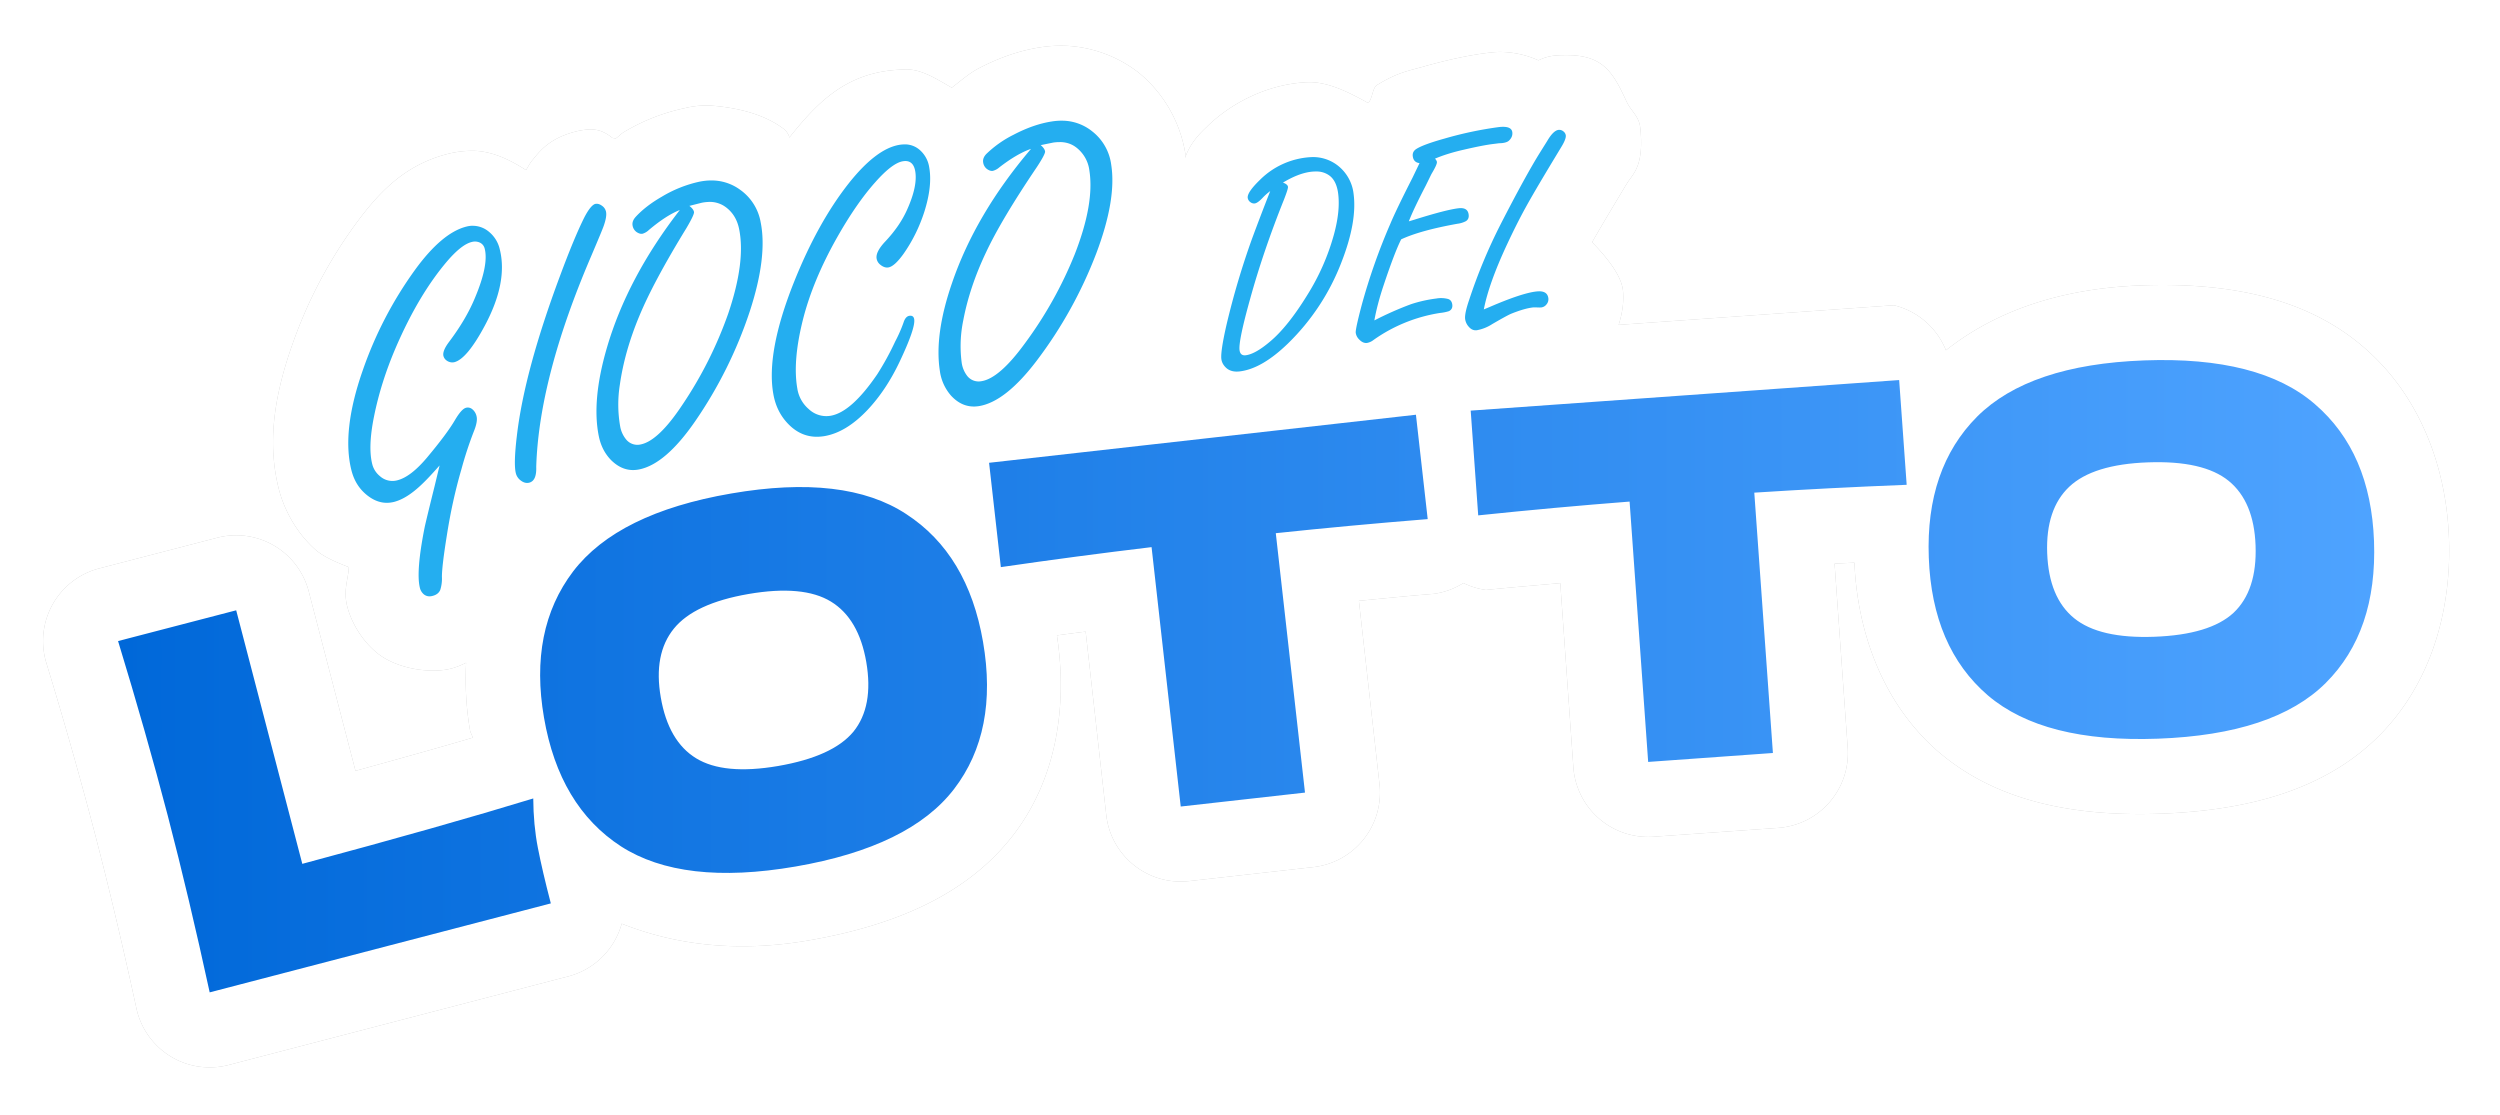 <svg xmlns="http://www.w3.org/2000/svg" xmlns:xlink="http://www.w3.org/1999/xlink" xml:space="preserve" width="226.772" height="101.137" viewBox="0 0 60 26.759"><defs><linearGradient xlink:href="#a" id="c" x1="169.333" x2="217.082" y1="50.158" y2="50.158" gradientUnits="userSpaceOnUse"/><linearGradient id="a"><stop offset="0" style="stop-color:#0068d9;stop-opacity:1"/><stop offset="1" style="stop-color:#4ea3ff;stop-opacity:1"/></linearGradient><filter id="b" width="1.039" height="1.091" x="-.019" y="-.045" style="color-interpolation-filters:sRGB"><feGaussianBlur stdDeviation=".409"/></filter></defs><path d="M189.383 36.815a2.872 2.872 0 0 0-.533.033c-.46.072-.89.23-1.293.44l-.004.002-.004.002c-.206.107-.384.268-.572.41-.307-.174-.617-.38-.947-.387a3.57 3.57 0 0 0-.446.035c-.94.14-1.494.722-2.021 1.379l-.004.004c-.006.008-.01.02-.016.027a.36.36 0 0 0-.115-.18c-.45-.343-1.055-.463-1.576-.501a1.968 1.968 0 0 0-.533.058 4.204 4.204 0 0 0-1.278.503c-.064.037-.115.098-.178.138-.023-.007-.046-.007-.07-.014-.24-.192-.42-.205-.707-.15-.622.14-.833.44-.982.62-.067.081-.092.143-.137.212-.334-.214-.733-.416-1.162-.408-.17.003-.334.025-.488.064-.941.238-1.492.848-1.981 1.52a9.812 9.812 0 0 0-1.326 2.549l-.002.004c-.356 1.026-.527 2.015-.275 3.013.116.46.382.935.758 1.275 0 .002.003.003.004.004.181.164.453.278.722.383-.011.259-.122.482-.035.827s.318.734.627.983l.023.02c.424.33 1.122.425 1.543.318.1-.025.21-.068.324-.125-.024.471 0 .951.083 1.43.01.057.045.1.056.156-.706.21-1.587.454-2.48.702l-.99-3.8a1.588 1.588 0 0 0-1.936-1.134l-2.5.65a1.588 1.588 0 0 0-1.117 2 91.953 91.953 0 0 1 1.033 3.633c.295 1.13.586 2.356.873 3.676a1.588 1.588 0 0 0 1.951 1.2l7.22-1.884a1.588 1.588 0 0 0 1.1-1.107c1.174.465 2.487.608 3.948.356 1.836-.317 3.375-.972 4.348-2.243.892-1.165 1.148-2.692.915-4.214.204-.028.406-.054.608-.08l.436 3.88c.098.871.883 1.498 1.754 1.4l2.63-.296a1.588 1.588 0 0 0 1.399-1.756l-.436-3.88c.528-.05 1.038-.104 1.582-.147.224-.03.44-.109.63-.229.151.074.312.123.477.146.535-.055 1.049-.096 1.573-.144l.277 3.897a1.588 1.588 0 0 0 1.697 1.47l2.639-.187a1.588 1.588 0 0 0 1.47-1.697l-.278-3.895c.14-.007.278-.015.42-.021.069 1.566.656 3.038 1.79 4.013l.006.004c1.213 1.032 2.846 1.363 4.69 1.295 1.861-.068 3.475-.511 4.61-1.64 1.07-1.067 1.546-2.597 1.487-4.186-.057-1.575-.656-3.058-1.799-4.041-1.21-1.049-2.852-1.38-4.708-1.313-1.642.06-3.04.505-4.139 1.373a1.588 1.588 0 0 0-1.102-.953l-5.825.415c.077-.237.117-.494.091-.731-.034-.317-.343-.701-.652-1.018.107-.19.272-.47.504-.857l.21-.35c.008-.01.014-.02.02-.031.121-.207.372-.354.285-1.185-.026-.244-.195-.352-.287-.548-.28-.6-.48-.988-1.263-.988h-.002c-.247 0-.392.008-.603.11a2 2 0 0 0-.842-.178 2.405 2.405 0 0 0-.185.014c-.431.05-.88.15-1.377.287l-.002.002c-.352.098-.578.132-1.002.392l-.008.004c-.097.06-.092.274-.185.383-.415-.23-.862-.46-1.297-.441h-.002a2.82 2.82 0 0 0-.238.021c-.695.09-1.375.43-1.87.912v.002c-.206.188-.377.394-.467.657-.01.028.006-.06 0-.09v-.002a2.797 2.797 0 0 0-.982-1.7 2.714 2.714 0 0 0-1.552-.572h-.002z" style="-inkscape-font-specification:&quot;Dela Gothic One&quot;;fill:#000;fill-opacity:.249;stroke:none;stroke-width:3.175;stroke-linecap:round;stroke-linejoin:round;paint-order:fill markers stroke;filter:url(#b)" transform="matrix(1.134 0 0 1.134 -189.19 -40.65)"/><path d="M189.383 36.815a2.872 2.872 0 0 0-.533.033c-.46.072-.89.23-1.293.44l-.004.002-.004.002c-.206.107-.384.268-.572.41-.307-.174-.617-.38-.947-.387a3.57 3.57 0 0 0-.446.035c-.94.14-1.494.722-2.021 1.379l-.004.004c-.006.008-.01.02-.016.027a.36.36 0 0 0-.115-.18c-.45-.343-1.055-.463-1.576-.501a1.968 1.968 0 0 0-.533.058 4.204 4.204 0 0 0-1.278.503c-.064.037-.115.098-.178.138-.023-.007-.046-.007-.07-.014-.24-.192-.42-.205-.707-.15-.622.14-.833.44-.982.62-.067.081-.092.143-.137.212-.334-.214-.733-.416-1.162-.408-.17.003-.334.025-.488.064-.941.238-1.492.848-1.981 1.52a9.812 9.812 0 0 0-1.326 2.549l-.002.004c-.356 1.026-.527 2.015-.275 3.013.116.46.382.935.758 1.275 0 .002.003.003.004.004.181.164.453.278.722.383-.011.259-.122.482-.035.827s.318.734.627.983l.023.02c.424.33 1.122.425 1.543.318.1-.025.21-.068.324-.125-.024.471 0 .951.083 1.43.01.057.045.1.056.156-.706.21-1.587.454-2.48.702l-.99-3.8a1.588 1.588 0 0 0-1.936-1.134l-2.5.65a1.588 1.588 0 0 0-1.117 2 91.953 91.953 0 0 1 1.033 3.633c.295 1.13.586 2.356.873 3.676a1.588 1.588 0 0 0 1.951 1.2l7.22-1.884a1.588 1.588 0 0 0 1.1-1.107c1.174.465 2.487.608 3.948.356 1.836-.317 3.375-.972 4.348-2.243.892-1.165 1.148-2.692.915-4.214.204-.028.406-.054.608-.08l.436 3.88c.098.871.883 1.498 1.754 1.4l2.63-.296a1.588 1.588 0 0 0 1.399-1.756l-.436-3.88c.528-.05 1.038-.104 1.582-.147.224-.03.44-.109.63-.229.151.074.312.123.477.146.535-.055 1.049-.096 1.573-.144l.277 3.897a1.588 1.588 0 0 0 1.697 1.47l2.639-.187a1.588 1.588 0 0 0 1.47-1.697l-.278-3.895c.14-.007.278-.015.42-.021.069 1.566.656 3.038 1.79 4.013l.006.004c1.213 1.032 2.846 1.363 4.69 1.295 1.861-.068 3.475-.511 4.61-1.64 1.07-1.067 1.546-2.597 1.487-4.186-.057-1.575-.656-3.058-1.799-4.041-1.21-1.049-2.852-1.38-4.708-1.313-1.642.06-3.04.505-4.139 1.373a1.588 1.588 0 0 0-1.102-.953l-5.825.415c.077-.237.117-.494.091-.731-.034-.317-.343-.701-.652-1.018.107-.19.272-.47.504-.857l.21-.35c.008-.01.014-.02.02-.031.121-.207.372-.354.285-1.185-.026-.244-.195-.352-.287-.548-.28-.6-.48-.988-1.263-.988h-.002c-.247 0-.392.008-.603.11a2 2 0 0 0-.842-.178 2.405 2.405 0 0 0-.185.014c-.431.05-.88.15-1.377.287l-.002.002c-.352.098-.578.132-1.002.392l-.008.004c-.097.06-.092.274-.185.383-.415-.23-.862-.46-1.297-.441h-.002a2.82 2.82 0 0 0-.238.021c-.695.09-1.375.43-1.87.912v.002c-.206.188-.377.394-.467.657-.01.028.006-.06 0-.09v-.002a2.797 2.797 0 0 0-.982-1.7 2.714 2.714 0 0 0-1.552-.572h-.002z" style="-inkscape-font-specification:&quot;Dela Gothic One&quot;;fill:#fff;stroke:none;stroke-width:3.175;stroke-linecap:round;stroke-linejoin:round;paint-order:fill markers stroke" transform="matrix(1.134 0 0 1.134 -189.19 -40.65)"/><path d="M173.232 54.129q2.964-.795 4.888-1.384.003.557.098 1.046.095.49.274 1.175l-7.22 1.883q-.436-2.008-.887-3.739-.452-1.73-1.052-3.696l2.5-.651zm10.437.057q-2.388.411-3.692-.427-1.307-.849-1.63-2.726-.32-1.857.616-3.092.946-1.237 3.345-1.65 2.41-.416 3.705.435 1.306.848 1.626 2.705.326 1.888-.612 3.113-.938 1.224-3.358 1.642zm-.366-2.128q1.157-.2 1.593-.726.433-.536.272-1.475-.159-.918-.747-1.278t-1.746-.161q-1.147.198-1.58.734-.435.537-.276 1.455.16.928.748 1.288t1.736.163zm13.747-5.225q-1.657.133-3.215.298l.618 5.49-2.63.295-.617-5.49q-1.566.187-3.19.423l-.249-2.208 9.034-1.017zm10.137-.726q-1.661.065-3.225.166l.394 5.51-2.64.189-.393-5.51q-1.572.122-3.204.292l-.159-2.217 9.068-.647zm5.321 5.373q-2.422.09-3.602-.916-1.182-1.016-1.251-2.92-.07-1.882 1.023-2.98 1.104-1.1 3.536-1.19 2.443-.09 3.614.927 1.18 1.015 1.25 2.898.07 1.914-1.023 3.003-1.093 1.088-3.547 1.178zm-.08-2.157q1.175-.043 1.677-.507.501-.473.466-1.425-.034-.93-.569-1.367-.535-.435-1.709-.392-1.163.042-1.665.516-.501.474-.467 1.405.035.941.57 1.377.535.436 1.698.393z" aria-label="LOTTO" style="font-size:10.583px;line-height:.8;font-family:&quot;Dela Gothic One&quot;;-inkscape-font-specification:&quot;Dela Gothic One&quot;;letter-spacing:0;word-spacing:0;fill:url(#c);fill-opacity:1;stroke-width:13;stroke-linecap:round;stroke-linejoin:round;paint-order:fill markers stroke" transform="matrix(1.134 0 0 1.134 -189.19 -40.65)"/><path d="M189.334 38.401a1.282 1.282 0 0 0-.238.016c-.26.04-.53.134-.81.281a2.31 2.31 0 0 0-.57.4c-.06.059-.085.122-.074.187a.21.21 0 0 0 .08.138c.044.032.085.045.123.04a.33.33 0 0 0 .136-.072c.253-.196.478-.327.674-.394-.785.923-1.343 1.872-1.675 2.848-.25.727-.334 1.346-.254 1.855a.99.99 0 0 0 .24.524c.168.18.362.252.583.218.376-.059.786-.381 1.23-.967a9.171 9.171 0 0 0 1.256-2.264c.288-.762.394-1.388.317-1.878a1.068 1.068 0 0 0-.398-.703 1.019 1.019 0 0 0-.62-.229zm9.286.13c-.02 0-.04.003-.063.005a7.845 7.845 0 0 0-1.143.241c-.298.083-.498.156-.598.218-.063.038-.09.09-.082.156.01.088.058.138.143.148l-.15.312c-.232.456-.388.78-.467.97a12.826 12.826 0 0 0-.606 1.72c-.09.341-.133.538-.127.589a.243.243 0 0 0 .076.144c.052.054.107.078.165.07a.308.308 0 0 0 .135-.062 3.31 3.31 0 0 1 1.407-.572.93.93 0 0 0 .189-.038c.055-.027.079-.073.072-.136-.008-.064-.037-.104-.087-.121a.581.581 0 0 0-.25-.011 2.86 2.86 0 0 0-.533.119 6.908 6.908 0 0 0-.78.345c.041-.228.107-.478.198-.75.157-.469.28-.79.37-.966.267-.125.663-.235 1.191-.33a.521.521 0 0 0 .175-.053c.049-.028.07-.075.062-.14-.013-.105-.083-.15-.213-.135-.178.021-.49.102-.933.241l-.12.036c.063-.166.182-.417.357-.754l.12-.245c.082-.137.122-.223.117-.258-.002-.018-.015-.042-.04-.07.17-.072.373-.136.612-.19.276-.064.487-.105.635-.122l.102-.013.07-.004c.068-.008.117-.025.145-.051.056-.053.08-.112.072-.178-.01-.082-.083-.12-.221-.115zm1.228.064h-.027c-.074.009-.154.086-.24.233l-.165.264c-.2.323-.476.826-.827 1.51a11.248 11.248 0 0 0-.662 1.593c-.065.19-.093.323-.085.4a.304.304 0 0 0 .078.168c.048.055.103.08.167.073a.88.88 0 0 0 .328-.13c.196-.114.328-.187.398-.218.191-.077.347-.122.469-.135a.596.596 0 0 1 .08 0c.04.002.07.002.091 0a.163.163 0 0 0 .112-.065.167.167 0 0 0 .039-.126c-.013-.115-.096-.164-.25-.147-.206.022-.538.132-.996.33l-.12.05c.07-.367.236-.83.498-1.39.133-.284.26-.536.38-.755.12-.219.306-.536.556-.952l.22-.364c.06-.102.086-.176.081-.221a.13.13 0 0 0-.05-.085.141.141 0 0 0-.075-.033zm-10.59.258c.13 0 .242.034.336.101a.726.726 0 0 1 .296.502c.073.466-.03 1.058-.312 1.777a8.498 8.498 0 0 1-1.056 1.885c-.358.491-.664.757-.917.796a.307.307 0 0 1-.298-.108.595.595 0 0 1-.121-.295 2.677 2.677 0 0 1 .034-.88c.088-.468.247-.946.478-1.434.221-.473.582-1.077 1.08-1.814.122-.186.18-.297.174-.333-.006-.04-.037-.085-.092-.132l.264-.054a.858.858 0 0 1 .135-.01zm-3.266.05a.66.66 0 0 0-.13.01c-.324.057-.676.326-1.058.805-.441.557-.83 1.258-1.167 2.102-.395.99-.54 1.78-.436 2.365.041.234.134.432.278.594.224.254.495.352.812.296.304-.054.605-.238.902-.551.264-.28.49-.62.68-1.02.227-.48.33-.78.309-.903-.01-.057-.045-.08-.105-.07-.054.01-.094.058-.121.144a3.01 3.01 0 0 1-.177.401 5.898 5.898 0 0 1-.377.689c-.364.535-.692.828-.985.88a.54.54 0 0 1-.466-.14.715.715 0 0 1-.242-.435c-.067-.38-.03-.86.114-1.44.139-.559.381-1.145.728-1.759.273-.482.543-.873.812-1.173.235-.265.428-.412.577-.438.073-.013.131-.002.174.032.045.034.075.093.09.177.036.206-.02.477-.17.811-.102.231-.255.454-.457.67-.144.151-.207.275-.19.37a.207.207 0 0 0 .077.128c.06.049.117.068.174.058.087-.016.193-.112.319-.288.19-.271.335-.567.438-.884.117-.368.152-.683.105-.947a.608.608 0 0 0-.185-.353.476.476 0 0 0-.323-.132zm8.572.27a1.654 1.654 0 0 0-1.068.484c-.18.175-.265.3-.255.377a.134.134 0 0 0 .055.09c.03.023.062.032.095.028.043-.006.104-.051.182-.136.045-.046.092-.087.144-.125a54.31 54.31 0 0 0-.383 1.003 16.783 16.783 0 0 0-.54 1.818c-.088.384-.124.628-.111.733.009.07.043.132.102.187.073.066.171.09.294.074.314-.04.653-.239 1.018-.594a4.789 4.789 0 0 0 1.128-1.716c.222-.569.308-1.05.257-1.443a.884.884 0 0 0-.307-.58.849.849 0 0 0-.61-.2zm.129.303a.454.454 0 0 1 .282.09c.097.074.157.2.18.376.032.248.001.54-.092.878a4.81 4.81 0 0 1-.561 1.27c-.279.453-.545.785-.8.995-.202.17-.37.263-.501.28-.078.01-.122-.026-.133-.108-.017-.129.058-.492.225-1.088.183-.664.421-1.364.716-2.1.059-.152.087-.241.084-.268-.005-.037-.04-.066-.106-.09.215-.13.41-.205.584-.228a.827.827 0 0 1 .122-.007zm-12.819.19c-.077 0-.156.01-.238.026a2.63 2.63 0 0 0-.796.318c-.226.13-.41.272-.55.424-.058.063-.08.126-.067.191a.21.21 0 0 0 .086.134c.046.03.087.042.125.034a.33.33 0 0 0 .132-.078c.245-.207.463-.348.656-.424-.742.958-1.257 1.932-1.545 2.921-.215.739-.272 1.36-.17 1.865.042.206.13.376.265.512.176.172.373.237.592.192.373-.076.767-.416 1.184-1.021a9.17 9.17 0 0 0 1.153-2.319c.253-.774.33-1.404.232-1.89a1.067 1.067 0 0 0-.43-.685 1.018 1.018 0 0 0-.629-.2zm-.055.455a.566.566 0 0 1 .34.085c.168.11.274.272.318.488.094.462.017 1.058-.231 1.79a8.501 8.501 0 0 1-.97 1.93c-.336.507-.63.787-.88.838a.306.306 0 0 1-.302-.095.595.595 0 0 1-.135-.29 2.672 2.672 0 0 1-.006-.88c.067-.472.205-.957.413-1.455.2-.482.532-1.102.997-1.86.113-.192.166-.305.159-.34-.008-.041-.041-.084-.098-.128l.26-.066a.863.863 0 0 1 .135-.017zm-2.383.04c-.064.016-.143.11-.235.287-.142.284-.315.7-.519 1.25-.499 1.34-.802 2.461-.908 3.367-.047.392-.055.655-.024.79a.27.27 0 0 0 .103.159c.059.046.117.062.177.049.11-.025.16-.137.153-.336.038-1.255.425-2.74 1.161-4.455.157-.369.247-.585.269-.65.046-.132.062-.232.046-.299a.203.203 0 0 0-.082-.12c-.05-.037-.098-.05-.14-.041zm-2.602.463a.566.566 0 0 0-.128.018c-.345.087-.707.392-1.087.914a8.203 8.203 0 0 0-1.111 2.139c-.297.853-.375 1.555-.236 2.105.05.198.144.36.284.487.195.176.401.236.617.182.185-.047.384-.174.599-.382.094-.089.216-.22.366-.39l-.106.44c-.12.482-.19.773-.211.872-.124.625-.157 1.051-.1 1.279a.254.254 0 0 0 .087.14c.05.038.109.049.178.031.083-.02.138-.063.165-.126a.78.78 0 0 0 .036-.279c0-.147.034-.439.104-.874.077-.494.18-.96.308-1.4a8.02 8.02 0 0 1 .26-.794c.06-.145.08-.256.061-.33a.263.263 0 0 0-.098-.155.145.145 0 0 0-.126-.024c-.064.017-.142.105-.236.265-.111.19-.308.454-.592.793-.228.27-.437.43-.626.477a.395.395 0 0 1-.369-.09.474.474 0 0 1-.16-.25c-.062-.243-.05-.578.036-1.006.098-.489.253-.977.462-1.464.325-.753.692-1.367 1.1-1.842.197-.226.365-.357.507-.392a.248.248 0 0 1 .17.012c.054.026.09.07.105.131.058.23-.012.58-.21 1.047-.125.301-.309.612-.55.931-.093.126-.13.222-.114.29.013.05.045.089.098.116a.198.198 0 0 0 .132.017c.179-.045.394-.303.645-.772.329-.615.434-1.154.317-1.619a.671.671 0 0 0-.225-.366.532.532 0 0 0-.352-.13z" style="font-size:8.467px;line-height:.8;font-family:&quot;Freestyle Script&quot;;-inkscape-font-specification:&quot;Freestyle Script&quot;;letter-spacing:0;word-spacing:0;fill:#24aef0;fill-opacity:1;stroke-width:13;stroke-linecap:round;stroke-linejoin:round;paint-order:fill markers stroke" transform="matrix(1.134 0 0 1.134 -189.19 -40.65)"/></svg>